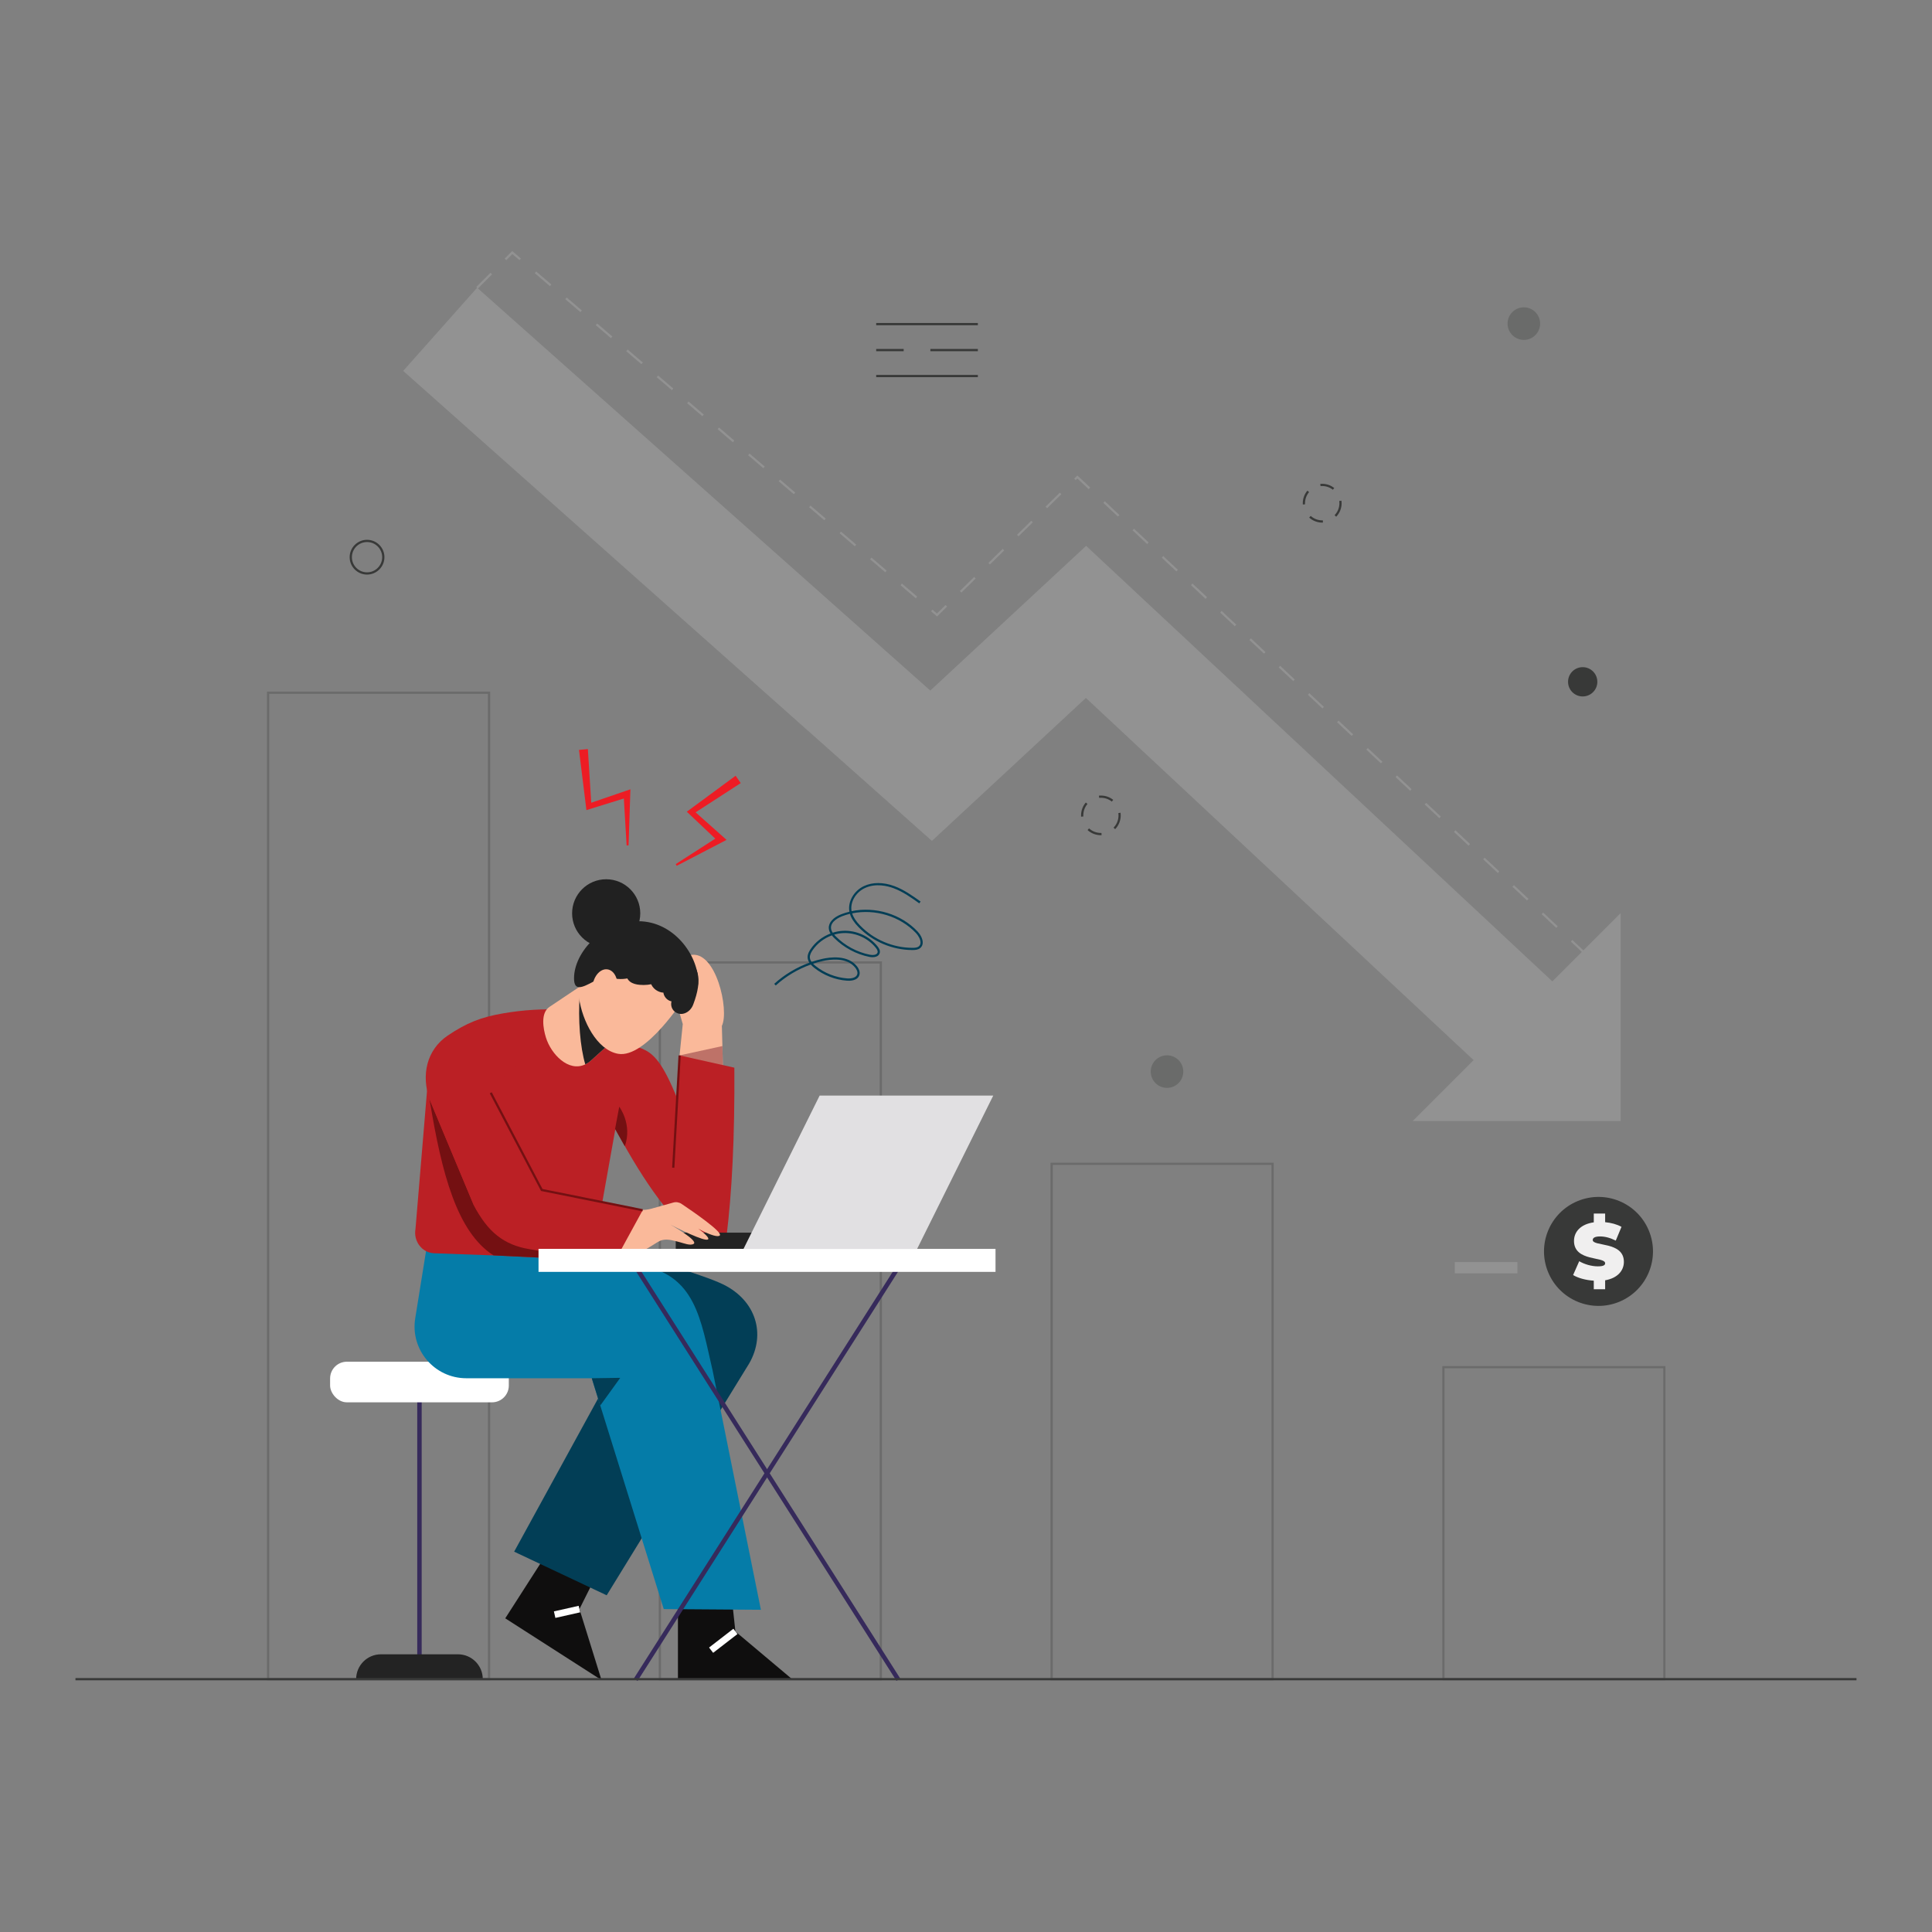<svg xmlns="http://www.w3.org/2000/svg" id="Layer_1" data-name="Layer 1" viewBox="0 0 500 500"><rect x="0" y="0" width="500" height="500" fill="#808080" stroke="none"/><g opacity=".3"><path d="M126.85,434.86h-57.75v-255.87h57.75v255.87ZM69.68,434.28h56.6v-254.72h-56.6v254.72Z" fill="#383938"></path><path d="M228.24,434.86h-57.76v-186.07h57.76v186.07ZM171.06,434.28h56.61v-184.92h-56.61v184.92Z" fill="#383938"></path><path d="M329.63,434.86h-57.76v-133.95h57.76v133.95ZM272.45,434.28h56.61v-132.8h-56.61v132.8Z" fill="#383938"></path><path d="M431.01,434.85h-57.74v-81.3h57.74v81.3ZM373.83,434.29h56.63v-80.19h-56.63v80.19Z" fill="#383938"></path></g><g><g><path d="M186.95,270.72l.21,7.65-11.29-5.23.83-8.12-2.41-8.26s2.53-9.15,4.34-9.57c6.61-1.52,10.18,14.25,8.19,18.31l.14,5.22Z" fill="#fab99a"></path><polygon points="187.15 278.37 175.87 273.14 186.95 270.72 187.15 278.37" fill="#974346" opacity=".6"></polygon><path d="M162.79,270.11c6.47,2.75,8.81-.28,20.51,37.86l-6.19,9.91c-7.15-6.8-14.25-18.26-21.34-32.49-1.1-7.52.65-13.03,7.02-15.28Z" fill="#bb2025"></path><path d="M175.87,273.14l14.18,3.17c.12,17.81-.61,32.28-2.06,43.91l-10.87-2.34-3.72-11.56,2.48-33.17Z" fill="#bb2025"></path></g><g><rect x="107.98" y="356.45" width="1.15" height="77.09" fill="#362a5b"></rect><rect x="85.43" y="352.41" width="46.25" height="10.51" rx="4.34" ry="4.34" fill="#fff"></rect><path d="M124.93,434.55h-32.76c0-3.54,2.87-6.42,6.42-6.42h19.93c3.54,0,6.42,2.87,6.42,6.42h0Z" fill="#232323"></path></g><g><g><g><polygon points="141.76 401.67 130.76 418.82 155.67 434.8 149.96 416.42 153.43 409.49 141.76 401.67" fill="#0f0e0e"></polygon><rect x="143.47" y="416.28" width="6.57" height="1.73" transform="translate(-87.93 42.35) rotate(-12.67)" fill="#fff"></rect></g><path d="M166.09,325.31s16.2,4.66,21.2,7.16c8.26,4.13,11.01,12.66,6.61,20.37l-36.89,60.02-23.95-11.29,28.36-51.76,4.68-24.5Z" fill="#023e56"></path></g><g><g><polygon points="175.45 414.23 175.45 434.61 205.05 434.61 190.32 422.22 189.49 414.51 175.45 414.23" fill="#0f0e0e"></polygon><rect x="183.2" y="423.78" width="7.95" height="1.73" transform="translate(-220.6 203.11) rotate(-37.7)" fill="#fff"></rect></g><path d="M111.03,318.98l-3.57,22.2c-1.31,8.14,4.98,15.51,13.22,15.51h32.47l18.63,59.74,25.14.18-12.48-61.85c-3.12-13.4-4.4-24.96-19.09-27.36l-21.84-3.2-32.49-5.23Z" fill="#057ca8"></path><polygon points="153.15 356.69 160.52 356.58 155.34 363.76 153.15 356.69" fill="#023e56"></polygon></g></g><path d="M162.5,274.01l-8.8,49.3-.51,2.83-25.48-1.24-15.42-.56c-3.09-.15-5.34-3.13-4.76-6.31l3.42-40.94,1.69,2.99,1-5.49,22.01-10.12,18.07.73,8.78,8.81Z" fill="#bb2025"></path><g><rect x="174.88" y="319.01" width="27.13" height="4.2" fill="#232323"></rect><polygon points="237.35 323.21 192.42 323.21 212.12 283.54 257.05 283.54 237.35 323.21" fill="#e1e0e2"></polygon></g><path d="M153.2,326.13l-25.48-1.24c-9.47-6.02-13.42-21.34-16.46-39.82-.03-.22-.07-.44-.11-.67.05.14.1.28.16.42.11.31.24.62.37.93l10.87,26c3.57,7.05,7.89,10.46,14.42,11.52l16.22,2.86Z" fill="#741012"></path><g><path d="M156.2,312.64l9.53.48c.98.05,1.97-.06,2.92-.33l5.59-1.57c.73-.21,1.51-.08,2.14.34,2.82,1.89,10.6,7.24,9.92,8.15-.83,1.1-7.8-2.57-9.64-4.59,0,0,7.34,4.77,6.61,5.6-.73.83-8.44-3.12-9.73-3.76,0,0,7.34,4.13,5.96,4.96-.87.52-2.55-.18-3.42-.4-1.44-.37-3.16-.95-4.65-.6-.92.22-1.75.88-2.55,1.35-.18.1-1.49.93-1.68.98-.37.1-14.4.07-14.39-.14l-3.85-4.22,7.25-6.24Z" fill="#fab99a"></path><path d="M166.31,313.22l-5.51,10.08-.04.07-3.72-.03-15.79-.14c-7.89.03-15.13-4.39-18.7-11.44l-10.87-26c-.2-.45-.37-.9-.53-1.35-2.13-6.08-.82-12.65,4.71-16.4,4.85-3.27,8.61-4.77,14.31-5.75,5.21-.9,10.62-1.26,15.91-.91l-19.09,21.47,5.47,10.41,7.74,14.74,18.18,3.66,7.45,1.5.47.1Z" fill="#bb2025"></path></g><g><path d="M159.54,268.51l-6.51,5.88c-.51.46-1.04.82-1.56,1.07-4.34,2.09-8.86-2.64-10.19-6.97-.71-2.29-1.42-6.33.91-7.9.02-.01,8.6-5.76,8.6-5.76l1.42,2.22,7.33,11.46Z" fill="#fab99a"></path><path d="M159.54,268.51l-6.51,5.88c-.51.46-1.04.82-1.56,1.07-1.33-4.53-1.9-11.43-1.43-18.27l2.17-.13,7.33,11.46Z" fill="#212121"></path><path d="M177.11,258.27s-10,15.74-17.16,14.45c-5.49-.99-9.27-8.53-10.09-14.45-.83-5.92,11.15-12.25,11.15-12.25l13.35,4.54,2.75,7.71Z" fill="#fab99a"></path><path d="M157.1,252.65c1.76.76,3.77.93,5.64.48.44-.11.89-.26,1.23-.56.34-.3.55-.8.4-1.23-.17-.5-.79-.76-1.29-.61s-.87.63-.97,1.15c-.16.84.31,1.7,1,2.21.69.5,1.55.7,2.4.78,1.42.14,2.87-.02,4.23-.45.53-.17,1.1-.43,1.23-1.01.13-.57-.27-1.15-.84-1.29-.98-.25-1.78.68-1.81,1.6-.02.78.4,1.52.95,2.08,1.09,1.09,2.99,1.55,4.16.55.19-.16.36-.4.31-.64-.04-.16-.18-.29-.33-.36-.59-.29-1.37.11-1.62.72-.25.61-.07,1.33.29,1.89.44.68,1.18,1.18,1.99,1.23.29.02.61-.03.82-.23.21-.21.23-.6-.01-.76-.32-.21-.72.12-.9.45-.42.81-.37,1.85.14,2.61s1.44,1.22,2.36,1.14c.23-.02.45-.07.66-.14,1.05-.35,1.85-1.21,2.25-2.25,2.46-6.45,1.91-11.2-4.01-12.91l-13.95-3.3-7.71,3.95,3.39,4.89Z" fill="#212121"></path><path d="M180.68,254c0,6.74-5.62-4.31-14.87-4.31s-17.25,10.23-17.25,3.49,7.36-14.77,16.61-14.77,15.51,8.86,15.51,15.6Z" fill="#212121"></path><circle cx="156.88" cy="236.37" r="8.82" fill="#212121"></circle><ellipse cx="156.56" cy="255.38" rx="4.54" ry="3.2" transform="translate(-119.1 372.6) rotate(-81.53)" fill="#fab99a"></ellipse></g><g><g><rect x="197.92" y="318" width="1.15" height="126.61" transform="translate(-173.62 166.08) rotate(-32.46)" fill="#362a5b"></rect><rect x="135.2" y="380.73" width="126.61" height="1.15" transform="translate(-229.75 344) rotate(-57.52)" fill="#362a5b"></rect></g><rect x="139.37" y="323.21" width="118.27" height="5.95" fill="#fff"></rect></g><polygon points="166.26 313.5 140.02 308.22 139.96 308.1 126.75 282.95 127.26 282.68 140.4 307.71 166.37 312.93 166.26 313.5" fill="#741012"></polygon><path d="M159.18,292.18l1.08-5.76s3.46,4.54,1.44,10.23l-2.52-4.47Z" fill="#741012"></path><rect x="160.5" y="287.38" width="29.1" height=".58" transform="translate(-122.07 446.14) rotate(-86.75)" fill="#741012"></rect><g><polygon points="152.14 193.86 153.07 208.66 152.14 208.05 161.98 204.67 163.16 204.27 163.11 205.49 162.67 218.79 162.17 218.8 161.38 205.51 162.52 206.32 152.58 209.4 151.76 209.66 151.66 208.79 149.84 194.07 152.14 193.86" fill="#ed1c24"></polygon><polygon points="191.7 202.66 179.25 210.73 179.33 209.62 187.1 216.53 188.03 217.36 186.95 217.92 175.13 224.07 174.88 223.63 186.08 216.42 185.92 217.81 178.37 210.66 177.74 210.07 178.44 209.56 190.38 200.76 191.7 202.66" fill="#ed1c24"></polygon></g><path d="M200.76,255.04l-.39-.43c2.65-2.39,5.75-4.25,9.1-5.47-.3-.46-.45-.93-.46-1.4-.02-.82.39-1.54.75-2.07,1.24-1.86,3.09-3.28,5.18-4.08-.25-.41-.43-.87-.45-1.37-.08-1.45,1.14-2.8,3.25-3.62.68-.26,1.38-.48,2.09-.65-.48-2.55,1.12-5.39,3.75-6.63,2.23-1.05,5.02-1.04,7.86,0,2.51.93,4.69,2.49,6.81,4l-.34.47c-2.08-1.49-4.24-3.03-6.67-3.93-1.56-.58-4.6-1.35-7.42-.03-2.39,1.12-3.85,3.69-3.43,5.98,6.08-1.27,12.8.72,17.08,5.26.65.69,1.39,1.88,1.33,2.97-.03.53-.24.97-.63,1.3-.55.47-1.29.52-2.01.53-5.23-.01-10.31-2.17-13.96-5.92-1.18-1.21-1.9-2.32-2.24-3.46-.69.17-1.36.38-2.02.63-.7.27-2.98,1.29-2.88,3.05.02.43.2.84.44,1.21.89-.28,1.81-.45,2.74-.49,3.35-.15,6.75,1.39,8.86,4.02.33.41.75,1.04.58,1.71-.25,1.03-1.54,1.25-2.7,1.02-3.39-.68-6.6-2.41-9.05-4.85-.21-.21-.44-.45-.64-.72-2.03.74-3.84,2.11-5.04,3.91-.31.47-.67,1.09-.66,1.74,0,.4.15.81.44,1.22.9-.31,1.82-.57,2.76-.78,1.93-.44,6.68-1.13,9.05,1.99.33.44.85,1.31.56,2.21-.49,1.53-2.58,1.49-3.22,1.44-3.05-.23-6.04-1.41-8.43-3.31-.37-.29-.67-.58-.92-.87-3.34,1.19-6.43,3.03-9.07,5.42ZM210.42,249.41c.2.2.42.41.69.62,2.3,1.83,5.18,2.96,8.12,3.18,1.08.08,2.34-.15,2.62-1.04.22-.67-.26-1.4-.47-1.68-2.17-2.85-6.64-2.19-8.47-1.78-.84.19-1.67.42-2.49.69ZM215.87,241.88c.15.18.31.35.47.5,2.36,2.37,5.47,4.04,8.75,4.7.62.12,1.84.16,2.03-.59.08-.32-.07-.71-.47-1.21-1.99-2.48-5.21-3.94-8.38-3.8-.81.03-1.62.17-2.4.41ZM220.54,236.38c.32,1.03.99,2.05,2.09,3.18,3.54,3.64,8.47,5.73,13.54,5.74.59,0,1.22-.04,1.63-.39.27-.23.41-.52.43-.89.05-.85-.56-1.89-1.17-2.54-4.15-4.39-10.64-6.32-16.53-5.1Z" fill="#023e56"></path></g><g><g><circle cx="413.69" cy="323.87" r="14.1" transform="translate(-92.45 182.96) rotate(-22.5)" fill="#383938"></circle><path d="M415.41,331.34v2.31h-2.94v-2.21c-2.08-.13-4.1-.69-5.35-1.46l1.58-3.58c1.37.81,3.21,1.33,4.81,1.33,1.4,0,1.9-.29,1.9-.79,0-1.83-8.06-.35-8.06-5.79,0-2.35,1.71-4.33,5.12-4.81v-2.27h2.94v2.23c1.54.15,3.04.54,4.23,1.21l-1.48,3.56c-1.44-.73-2.79-1.08-4.06-1.08-1.44,0-1.9.42-1.9.92,0,1.75,8.06.29,8.06,5.66,0,2.25-1.62,4.21-4.85,4.77Z" fill="#f0efef"></path></g><rect x="376.5" y="326.62" width="16.21" height="2.92" fill="#bbb" opacity=".3"></rect></g><g><polygon points="401.75 253.98 281.09 141.26 240.76 178.71 123.48 74.46 104.34 95.99 241.18 217.63 281.03 180.63 381.36 274.36 365.6 290.13 419.42 290.13 419.42 236.31 401.75 253.98" fill="#bbb" opacity=".3"></polygon><path d="M409.4,246.37l-2.87-2.69.39-.42,2.87,2.69-.39.42ZM402.75,240.14l-3.78-3.55.39-.42,3.78,3.55-.39.42ZM395.19,233.04l-3.78-3.55.39-.42,3.78,3.55-.39.42ZM387.63,225.94l-3.78-3.55.39-.42,3.78,3.55-.39.42ZM380.06,218.85l-3.78-3.55.39-.42,3.78,3.55-.39.42ZM372.5,211.75l-3.78-3.55.39-.42,3.78,3.55-.39.42ZM364.94,204.65l-3.78-3.55.39-.42,3.78,3.55-.39.42ZM357.38,197.56l-3.78-3.55.39-.42,3.78,3.55-.39.42ZM349.81,190.46l-3.78-3.55.39-.42,3.78,3.55-.39.42ZM342.25,183.36l-3.78-3.55.39-.42,3.78,3.55-.39.42ZM334.69,176.27l-3.78-3.55.39-.42,3.78,3.55-.39.42ZM327.12,169.17l-3.78-3.55.39-.42,3.78,3.55-.39.42ZM319.56,162.08l-3.78-3.55.39-.42,3.78,3.55-.39.42ZM242.52,159.55l-1.58-1.35.37-.44,1.18,1,2.22-2.18.4.41-2.59,2.55ZM312,154.98l-3.78-3.55.39-.42,3.78,3.55-.39.42ZM237,154.84l-3.94-3.37.37-.44,3.94,3.37-.37.44ZM248.81,153.36l-.4-.41,3.7-3.64.4.41-3.7,3.64ZM229.11,148.11l-3.94-3.37.37-.44,3.94,3.37-.37.44ZM304.44,147.88l-3.78-3.55.39-.42,3.78,3.55-.39.42ZM256.2,146.09l-.4-.41,3.7-3.64.4.41-3.7,3.64ZM221.22,141.38l-3.94-3.37.37-.44,3.94,3.37-.37.44ZM296.87,140.79l-3.78-3.55.39-.42,3.78,3.55-.39.42ZM263.6,138.81l-.4-.41,3.7-3.64.4.41-3.7,3.64ZM213.33,134.65l-3.94-3.37.37-.44,3.94,3.37-.37.44ZM289.31,133.69l-3.78-3.55.39-.42,3.78,3.55-.39.42ZM270.99,131.54l-.4-.41,3.7-3.64.4.41-3.7,3.64ZM205.44,127.91l-3.94-3.37.37-.44,3.94,3.37-.37.44ZM281.75,126.59l-2.93-2.75-.43.43-.4-.41.83-.81,3.34,3.13-.39.42ZM197.55,121.18l-3.94-3.37.37-.44,3.94,3.37-.37.44ZM189.66,114.45l-3.94-3.37.37-.44,3.94,3.37-.37.44ZM181.77,107.72l-3.94-3.37.37-.44,3.94,3.37-.37.44ZM173.89,100.99l-3.94-3.37.37-.44,3.94,3.37-.37.44ZM166,94.26l-3.94-3.37.37-.44,3.94,3.37-.37.44ZM158.11,87.52l-3.94-3.37.37-.44,3.94,3.37-.37.44ZM150.22,80.79l-3.94-3.37.37-.44,3.94,3.37-.37.44ZM123.68,74.67l-.41-.41,3.67-3.67.41.41-3.67,3.67ZM142.33,74.06l-3.94-3.37.37-.44,3.94,3.37-.37.44ZM131.02,67.33l-.41-.41,1.95-1.95,2.25,1.92-.37.44-1.84-1.57-1.58,1.58Z" fill="#bbb" opacity=".3"></path></g><g><path d="M284.91,216.15c-1.28,0-2.5-.47-3.45-1.33l.39-.43c.84.76,1.93,1.18,3.06,1.18h.15s.02.57.02.57h-.17ZM288.6,214.59l-.41-.4c.83-.85,1.28-1.98,1.28-3.17,0-.2-.01-.4-.04-.6l.57-.08c.03.22.04.45.04.68,0,1.34-.51,2.61-1.44,3.57ZM279.79,211.35c0-.11-.01-.22-.01-.34,0-1.22.43-2.39,1.22-3.32l.44.37c-.7.82-1.08,1.87-1.08,2.95,0,.1,0,.2,0,.3l-.58.04ZM287.74,207.45c-.81-.64-1.79-.99-2.83-.99-.15,0-.3,0-.45.02l-.06-.57c.17-.02.33-.02.51-.02,1.17,0,2.27.38,3.19,1.11l-.36.45Z" fill="#383938"></path><path d="M342.21,135.25c-1.28,0-2.46-.46-3.39-1.3l.39-.43c.82.74,1.88,1.15,2.99,1.15h.15s.02.57.02.57c-.05,0-.1,0-.15,0ZM345.8,133.72l-.41-.4c.81-.83,1.25-1.93,1.25-3.09,0-.2-.01-.39-.04-.58l.57-.07c.03.21.04.44.04.66,0,1.31-.5,2.55-1.41,3.49ZM337.17,130.56c0-.11-.01-.22-.01-.33,0-1.19.42-2.34,1.19-3.25l.44.37c-.68.8-1.05,1.82-1.05,2.88,0,.1,0,.2,0,.29l-.58.04ZM344.95,126.74c-.91-.72-2.07-1.05-3.2-.94l-.06-.57c.16-.02.33-.02.49-.02,1.15,0,2.23.38,3.12,1.09l-.36.45Z" fill="#383938"></path><circle cx="409.6" cy="176.45" r="3.79" fill="#383938"></circle><path d="M94.99,148.7c-2.48,0-4.5-2.02-4.5-4.5s2.02-4.5,4.5-4.5,4.5,2.02,4.5,4.5-2.02,4.5-4.5,4.5ZM94.99,140.28c-2.16,0-3.92,1.76-3.92,3.92s1.76,3.92,3.92,3.92,3.92-1.76,3.92-3.92-1.76-3.92-3.92-3.92Z" fill="#383938"></path><circle cx="302.02" cy="277.33" r="4.21" fill="#383938" opacity=".3"></circle><circle cx="394.37" cy="83.75" r="4.21" fill="#383938" opacity=".3"></circle><g><rect x="226.76" y="83.59" width="26.31" height=".58" fill="#383938"></rect><rect x="240.78" y="90.31" width="12.29" height=".58" fill="#383938"></rect><rect x="226.76" y="90.31" width="7.11" height=".58" fill="#383938"></rect><rect x="226.76" y="97.03" width="26.31" height=".58" fill="#383938"></rect></g></g><rect x="19.53" y="434.28" width="460.93" height=".58" fill="#383938"></rect></svg>